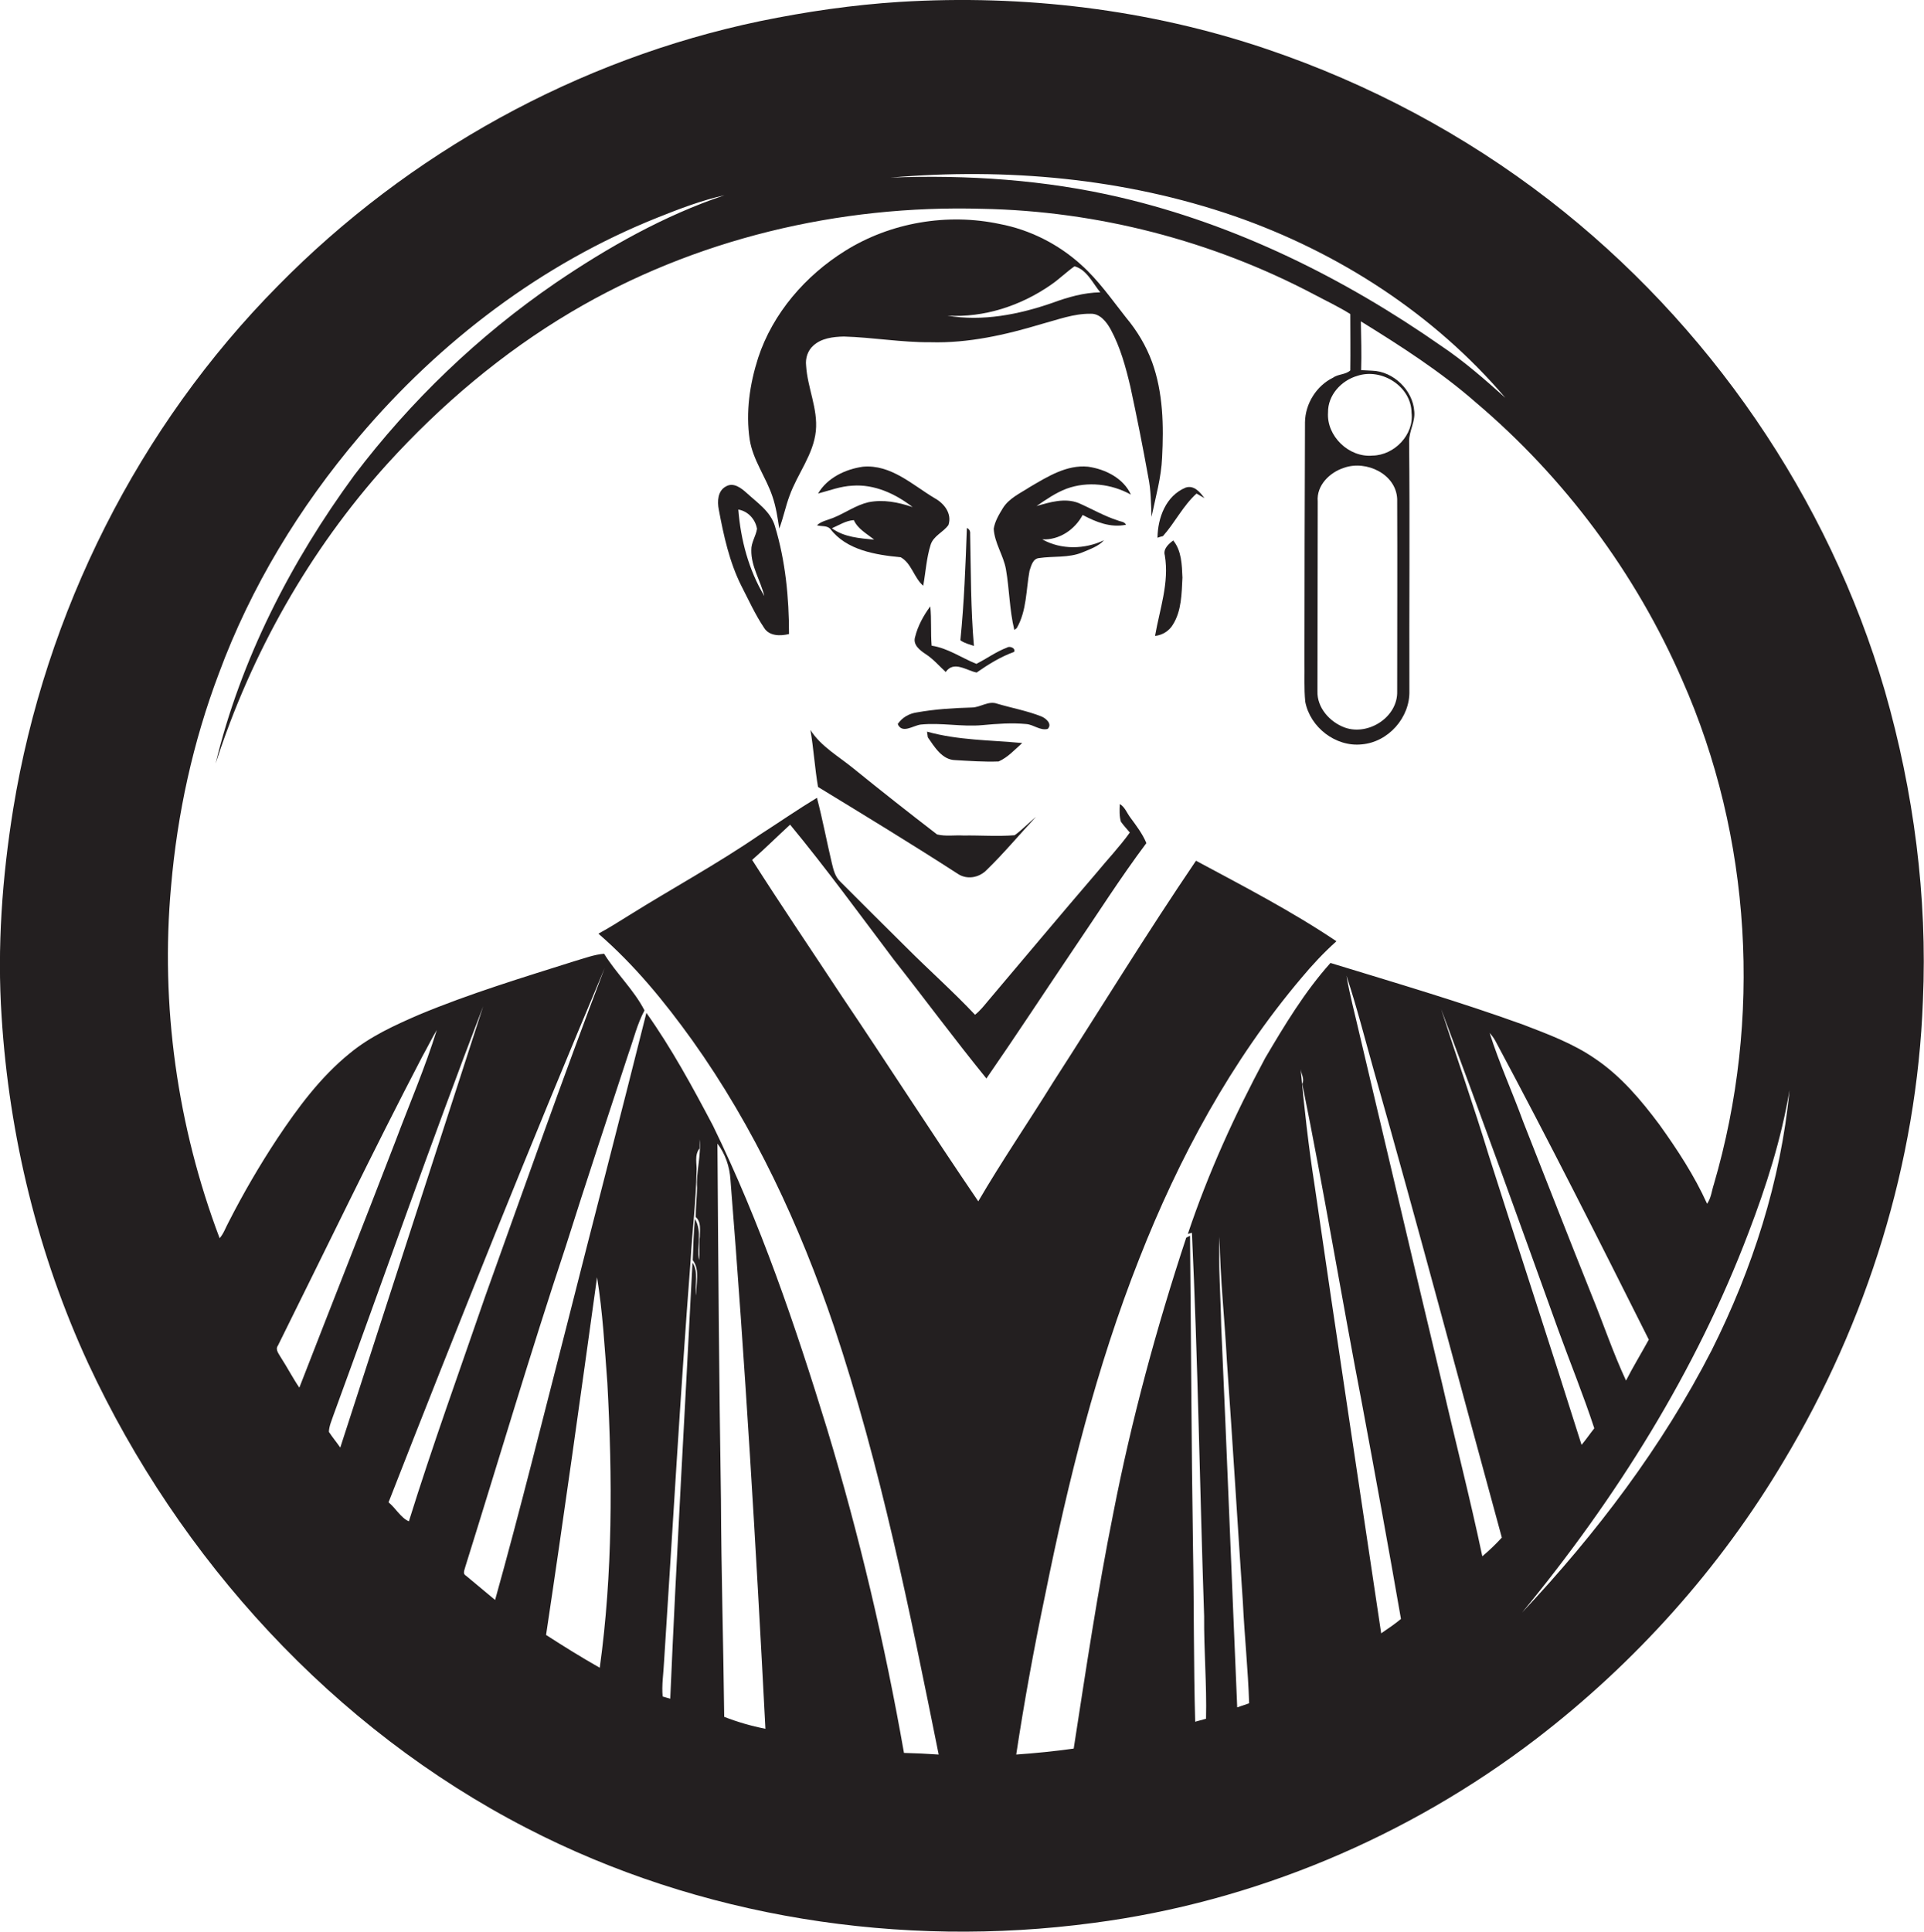 <?xml version="1.0" encoding="utf-8"?>
<!-- Generator: Adobe Illustrator 19.2.0, SVG Export Plug-In . SVG Version: 6.00 Build 0)  -->
<svg version="1.1" id="Layer_1" xmlns="http://www.w3.org/2000/svg" xmlns:xlink="http://www.w3.org/1999/xlink" x="0px" y="0px"
	 viewBox="0 0 709.6 712.4" enable-background="new 0 0 709.6 712.4" xml:space="preserve">
<g>
	<path fill="#231F20" d="M695.2,254.9c-20.8-71.4-65-135.6-123.8-181.1c-31.3-24.2-66.7-43-104.2-55.7
		C423.8,3.4,377.5-2.1,331.8,0.7c-17.3,1.1-34.5,3.6-51.5,7.1c-67.1,14-129.6,48.6-177.7,97.5C51,157.4,16.7,225.9,4.9,298.1
		c-4.1,25.4-6,51.2-4.3,76.9c2.8,44,13.4,87.6,31.9,127.7c33.7,72.4,90.5,134.7,161.7,171.4c63.8,33,138,44.5,209,35
		c59.2-7.7,116.1-31.7,163.4-67.9c36.5-28,67.8-62.9,91.3-102.5c30.7-51.2,49.1-110,51.3-169.7C710.9,330.6,705.8,291.9,695.2,254.9
		z M455.3,79.7c38.3,13.3,73.6,36.1,99.9,67c-7.5-6.7-15.1-13.4-23.6-19.1c-35.8-25-75.7-44.8-118.4-54.8
		c-27.7-6.5-56.4-8.4-84.8-7.3C371.1,61.8,414.7,65.7,455.3,79.7z M495.7,172.5c8.2-2.9,19.2,2.3,19.6,11.5c0.1,23.6,0,47.3,0,70.9
		c0.3,9.5-10.6,16.5-19.3,13.4c-5.5-2-10.3-7.3-10.1-13.4c0-23.3,0.1-46.6,0.1-70C485.5,179,490.4,174.2,495.7,172.5z M506.2,168
		c-8.7,0.8-17-7.2-16.4-15.9c-0.1-6.4,4.9-11.8,10.8-13.5c9-3,19.9,3.9,20,13.6C521.6,160.2,514.3,167.9,506.2,168z M103.6,500.6
		c-0.7-1.3-2.2-2.9-1.1-4.4c17.7-35.6,34.9-71.4,53.3-106.7c1.8-3.2,3.4-6.5,5.3-9.7c-4.3,13.9-10.1,27.3-15.2,40.9
		c-11.7,30.4-23.7,60.6-35.5,91C108,508.2,106,504.3,103.6,500.6z M121.3,528c0.1-2.2,1-4.1,1.7-6.2c18.4-50.2,36-100.7,55.2-150.7
		c-17.6,54.2-35.1,108.5-52.7,162.7C124.1,531.8,122.6,530,121.3,528z M143.3,554C169.1,488,195.5,422.3,223,357
		c-15.3,40.1-29.5,80.5-44,120.9c-9.5,27.6-19.5,55.2-28.2,83.1C147.9,559.8,145.9,556.1,143.3,554z M221.2,615
		c-6.7-3.8-13.3-7.9-19.8-12.1c6.6-43.9,12.7-87.9,18.8-131.9c2.1,12.9,2.8,25.9,3.8,38.9C225.9,544.9,226,580.2,221.2,615z
		 M257.8,464.7c-0.9-5,1.3-10.6-1.5-15.2c-0.5,5-0.6,10.1-0.8,15.2c2.8,3.6,1.1,8.7,1.3,13c-0.7-4,1-8.5-1.4-12.1
		c-2.7,53.6-5.9,107.2-8.2,160.8c-1-0.3-1.9-0.5-2.8-0.8c-0.4-4.2,0.3-8.4,0.5-12.6c3.2-49.4,6-98.8,9.8-148.1
		c0.6-11,2-21.9,2.2-32.9c0.2-2.8-0.9-6,1.1-8.5c0-1.1,0-2.3,0-3.4c0.7,6-1.3,11.9-0.9,17.9c-0.1,3.6-0.5,7.2-0.5,10.8
		c2.1,1.8,1.5,4.8,1.5,7.2C257.7,458.9,258.2,461.8,257.8,464.7z M267.1,633.1c-0.3-26.7-1.1-53.5-1.2-80.2
		c-0.7-43.7-1-87.5-1.3-131.2c2.9,3.8,4.5,8.5,4.8,13.3c5.4,67.4,9.4,135,12.9,202.5C277.1,636.5,272,635,267.1,633.1z M456.3,629.6
		c-2-46.9-3.8-93.7-5.9-140.6c-0.2-11-1.1-22-0.6-32.9c0.2,15.3,1.9,30.5,2.7,45.8c2.1,29.7,3.9,59.4,5.9,89.1
		c0.6,12.4,1.9,24.7,2.3,37.1C459.2,628.6,457.8,629.1,456.3,629.6z M438.1,455l1.5-0.4c2.2,47.1,2.9,94.3,4.5,141.4
		c-0.1,12.6,1,25.2,0.7,37.8c-1,0.3-3,0.8-4,1.1c-0.6-21.3-0.4-42.6-0.8-64c-0.6-38.4-0.7-76.8-1.1-115.2l-1.4,0.7
		c-11,33.3-20.2,67.2-26.9,101.6c-5.8,28.8-10.1,57.8-14.6,86.8c-7,1-14.1,1.7-21.2,2.2c3-19.8,6.6-39.4,10.7-59
		c8.5-42.1,18.9-83.9,34.7-123.9c14.6-37.2,33.9-72.9,59.8-103.5c4-4.8,8.3-9.4,12.9-13.5c-16.5-11.1-34.3-20.3-51.8-29.7
		c-18.2,26.8-35.1,54.4-52.7,81.7c-9.1,14.7-18.9,29-27.6,43.9c-17.1-25.1-33.5-50.7-50.5-75.9c-11-16.7-22.2-33.2-32.9-50
		c4.8-4.2,9.3-8.7,14-13c13.3,16.1,25.6,33,38.2,49.7c11.5,14.6,22.5,29.5,34.2,43.9c10.8-15.6,21.2-31.5,31.8-47.2
		c9-13.2,17.6-26.8,27.2-39.6c-1.4-3.4-3.7-6.4-5.9-9.4c-1.3-1.7-2-3.9-3.9-5c-0.1,2.2-0.2,4.4,0.4,6.5c1,1.4,2.2,2.7,3.3,4
		c-3.8,5.3-8.3,10-12.4,15c-13.4,15.6-26.6,31.4-39.9,47.1c-1.5,1.8-2.9,3.6-4.8,5.1c-8-8.5-16.8-16.3-25.1-24.6
		c-8.2-8.1-16.4-16.3-24.6-24.5c-1.9-1.8-2.5-4.3-3.1-6.8c-1.9-8-3.4-16.1-5.5-24.1c-7.1,4.3-14.2,9.2-21.2,13.7
		c-15.6,10.7-32.2,19.7-48.2,29.7c-3.7,2.3-7.3,4.6-11.2,6.7c13.3,11.5,24.4,25.1,34.6,39.3c22.9,32.1,39.7,68.3,52.3,105.6
		c17.2,51.4,27.9,104.7,38.6,157.8c-4.3-0.3-8.5-0.5-12.8-0.6c-7.1-40.4-16.5-80.3-28.4-119.6c-11.7-38.1-24.6-76-42.1-111.8
		c-7.5-14.2-15.2-28.4-24.5-41.5c-9.7,38.8-19.8,77.4-29.6,116.2c-8.6,33.4-16.9,67-26.2,100.3c-3.6-3-7.2-6-10.8-9
		c-1.3-0.7-0.4-2.2-0.2-3.2c12.3-39.3,24-78.9,37-118c7.5-23.8,15.4-47.5,23.2-71.3c1.9-5.3,3.2-10.9,5.9-15.9
		c-3.9-7.6-10.4-13.6-14.9-20.9c-3.7,0.3-7.3,1.7-10.8,2.7c-19.3,6.1-38.8,12-57.5,19.8c-9,3.9-18,8-25.6,14.3
		c-10.7,8.7-19,19.9-26.6,31.3c-6.6,10-12.6,20.3-18,30.9c-1.1,2-1.8,4.2-3.3,5.9c-15.6-41.2-21.9-85.9-17.9-129.8
		c2.3-26.8,8.1-53.3,17.6-78.4c11.8-32,29.8-61.5,51.8-87.4c29.7-35.1,67.4-63.8,110.1-80.8c8-3.2,16.1-6.3,24.6-8.2
		c-22.3,7.5-43,19.2-62.4,32.4c-28.3,19.4-53.4,43.5-74.1,70.8c-23.4,31.9-41.9,67.9-51.2,106.4c13.2-40.7,34.6-78.7,63.3-110.5
		c19.8-21.8,42.5-41,67.8-56c45.5-27,98.9-39.6,151.6-38.1c42.5,0.8,84.7,11.7,122.3,31.5c4.5,2.4,9.2,4.6,13.5,7.3
		c0,6.9,0.1,13.8,0,20.8c-1.7,1.6-4.5,1.3-6.4,2.7c-6.1,3-10.2,9.6-10.3,16.4c-0.1,29.3-0.2,58.7-0.2,88c0.1,5-0.2,10.1,0.3,15.1
		c1.8,9.4,11.2,16.7,20.8,15.7c9.8-0.8,17.9-9.9,17.6-19.8c-0.1-30.7,0.2-61.4-0.1-92c0-3.8,2.3-7.2,1.9-11
		c-0.5-7.8-7.7-14.8-15.6-15c-1.3-0.1-2.7-0.1-4-0.2c0.2-6,0-12-0.1-18c14.7,9.1,29.4,18.5,42.4,29.9c32.7,27.7,59,63,76.1,102.3
		c25.7,58,29.5,125.2,11.7,186c-0.8,2.4-1,5.1-2.5,7.2c-4.7-10.4-11-20-17.6-29.2c-6.8-9.1-14.2-17.9-23.7-24.3
		c-8.1-5.6-17.3-9-26.4-12.5c-23.5-8.5-47.4-15.5-71.2-22.8c-9.5,10.6-16.9,22.9-24.1,35.1C455.4,411.1,445.6,432.6,438.1,455z
		 M587,477.5c-8.5-21.2-16.8-42.5-25.2-63.8c-4-11-8.9-21.7-12.4-32.8c0.8,0.9,1.5,1.8,2.1,2.9c19.5,36.4,38.1,73.3,56.6,110.2
		c-2.8,5.1-5.8,10-8.4,15.1C594.9,498.8,591.3,488,587,477.5z M588,526.7c-1.6,2-3,4.1-4.7,6.1c-11.2-35.6-22.9-71.1-34.2-106.7
		c-5.5-18.1-11.8-36-17.6-54c14.8,39.3,29,78.8,43.2,118.3C579.1,502.5,584,514.5,588,526.7z M509.4,602.3
		c-8.2-55.2-16.6-110.3-24.6-165.5c-2.2-14.1-3.8-28.4-5.1-42.6c0.2,1.8,1.5,3.7,0.6,5.5c8,39.3,14.5,78.9,22.1,118.3
		c4.9,26.3,9.7,52.6,14.3,79C514.4,598.9,511.9,600.6,509.4,602.3z M546.7,573.9c-4.5-21.4-10-42.6-14.9-64
		c-10.3-43-20.3-86-30.5-129c-1.6-7-3.5-14-4.7-21.1c3.8,11.5,6.8,23.3,10.1,35c16.3,57.3,31.5,114.8,47.2,172.2
		C551.6,569.5,549.2,571.8,546.7,573.9z M631.3,497.9c-18.2,35.5-42.6,67.7-69.9,96.7c34.7-42.1,64.1-89,83.5-140.1
		c6.5-17,12.1-34.5,15.1-52.5C656.8,435.5,646.3,468,631.3,497.9z"/>
	<path fill="#231F20" d="M424.9,133.5c-2.2-6-5.5-11.5-9.6-16.4c-5.3-6.7-10.2-13.8-16.6-19.5c-8.4-7.6-18.9-12.9-30-15
		c-19.3-4.1-40.2-0.6-57,9.9c-14.6,9.1-26.7,23-32.1,39.5c-3.1,9.7-4.6,20-3.1,30.1c1.2,7.6,6,13.8,8.4,21c1.3,3.8,1.9,7.8,2.5,11.8
		c1.5-3.9,2.3-8.1,3.8-12.1c2.9-8.1,8.8-15.1,9.7-23.9c0.8-8.2-3.1-15.9-3.6-24.1c-0.3-2.7,0.6-5.5,2.6-7.3c3-2.8,7.3-3.3,11.3-3.4
		c10.7,0.3,21.3,2.2,32,2.1c13.9,0.4,27.6-2.7,40.9-6.7c6-1.6,11.9-3.9,18.2-3.8c3.4-0.1,5.8,3,7.3,5.7c3.6,6.6,5.6,14,7.3,21.2
		c2.4,11.1,4.6,22.2,6.6,33.3c1,4.8,1,9.8,1.2,14.7c1.5-7.3,3.6-14.5,3.9-21.9C429.2,157,429,144.8,424.9,133.5z M388.1,111.7
		c-12.4,4.3-25.7,6.9-38.7,4.7c13.5,0.8,27-3.6,38.1-11.3c3.1-2.1,5.8-4.8,8.8-6.9c4.5,1.2,6.7,6.2,9.5,9.6
		C399.7,107.9,393.8,109.6,388.1,111.7z"/>
	<path fill="#231F20" d="M320.3,185.2c-4.7,1.1-8.6,4-13.1,5.8c-2,0.8-4.3,1.2-5.9,2.7c1.6,0.5,3.6,0,4.9,1.3
		c6,7.9,16.7,9.6,26,10.5c4,2.2,4.9,7.6,8.3,10.5c0.9-5,1.2-10.2,2.7-15c1-3.4,4.7-4.7,6.6-7.4c1.4-4.2-1.6-8-5.1-9.9
		c-8.2-4.9-16.1-12.5-26.4-11.6c-6.5,0.9-13.2,4.1-16.6,9.9c4.2-1.1,8.3-2.7,12.7-2.9c8.1-0.6,15.9,3,22.2,7.9
		C331.3,185.2,325.8,184.1,320.3,185.2z M306.8,194.8c2.6-1.1,5.1-2.8,8.1-3c1.5,3.3,4.8,5,7.5,7.2
		C317.1,198.5,311.3,198.1,306.8,194.8z"/>
	<path fill="#231F20" d="M401.3,172.1c-7.9-0.8-15,3.7-21.5,7.5c-3.5,2.3-7.7,4.1-10,7.9c-1.4,2.3-2.9,4.8-3.3,7.5
		c0.3,5.3,3.6,9.8,4.5,14.9c1.3,7.4,1.3,15.1,3.1,22.4l0.9-0.7c3.7-6.4,3.4-14.1,4.7-21.1c0.6-1.8,1.2-4.5,3.5-4.7
		c5.3-0.8,10.9,0,16-2.1c2.8-1.2,5.9-2.2,8-4.5c-7.1,3.4-15.8,3.6-22.8-0.3c6.3,0.3,12-3.6,14.9-9c4.9,2.6,10.3,4.8,16,3.6
		c-0.6-1.2-2-1.1-3.1-1.6c-5-1.6-9.6-4.3-14.4-6.4c-5.1-2-10.6-0.3-15.5,1.1c3.5-2.4,7.1-4.9,11.1-6.4c7.7-2.8,16.5-1.8,23.7,2.2
		C414.4,176.4,407.7,173,401.3,172.1z"/>
	<path fill="#231F20" d="M275.4,181.8c-2-1.8-4.9-4.1-7.7-2.4c-3,1.6-3.2,5.5-2.6,8.5c1.8,9.6,3.9,19.3,8.3,28.1
		c2.7,5.2,5.1,10.6,8.4,15.5c1.9,3.1,6,3.1,9.2,2.3c0-13.4-1.3-26.9-5.2-39.8C284.2,188.6,279.3,185.4,275.4,181.8z M272.3,187.9
		c3.6,0.6,6.3,3.6,6.9,7.1c-0.4,2.7-2.2,5.1-2.1,7.9c-0.1,6,3.4,11.2,4.8,16.9C276.1,210.1,273.2,199.1,272.3,187.9z"/>
	<path fill="#231F20" d="M437.3,179.8c-7.3,3-10.3,11.1-10.4,18.5c0.5-0.2,1.5-0.5,2-0.6c4.4-4.9,7.4-11.2,12.4-15.7
		c1,0.6,1.9,1.1,2.9,1.7C442.6,181.5,440.4,178.8,437.3,179.8z"/>
	<path fill="#231F20" d="M356.6,194.7c-0.5,13.8-1,27.6-2.4,41.4c1.5,1.1,3.3,1.5,5,2.1c-1.2-13.7-1.1-27.5-1.4-41.3
		C357.9,195.9,357.5,195.1,356.6,194.7z"/>
	<path fill="#231F20" d="M429.6,204.8c1.7,10.1-1.9,19.9-3.6,29.7c2.7-0.3,5.2-1.8,6.6-4.2c3.2-5.1,3.2-11.4,3.5-17.3
		c-0.2-4.7-0.3-9.9-3.4-13.7C431,200.6,428.9,202.4,429.6,204.8z"/>
	<path fill="#231F20" d="M343.1,223.6c-2.5,3.4-4.6,7.2-5.6,11.3c-0.9,2.9,1.8,4.9,3.9,6.3c2.8,1.8,5,4.4,7.4,6.6
		c3-4.3,7.7-0.5,11.4,0.2c4.3-3,8.8-5.8,13.8-7.6c0.7-1.4-1.6-2.3-2.6-1.6c-4,1.5-7.5,4.1-11.3,6c-5.5-2.2-10.5-5.8-16.5-6.7
		C343.2,233.2,343.6,228.4,343.1,223.6z"/>
	<path fill="#231F20" d="M384.1,264.2c-5.3-2.1-10.9-3.1-16.3-4.7c-3.3-1.2-6.2,1.4-9.4,1.4c-6.8,0.2-13.5,0.6-20.2,1.8
		c-2.9,0.4-5.5,1.9-7.1,4.3c1.6,3.7,5.6,0.6,8.4,0.2c7.6-0.8,15.2,0.9,22.8,0.2c5.4-0.5,10.8-0.9,16.2-0.4c2.7,0.2,5.1,2.5,7.9,1.8
		C388.2,267,385.8,264.9,384.1,264.2z"/>
	<path fill="#231F20" d="M355.3,308.1c-3.2-0.2-6.5,0.4-9.7-0.4c-10.4-8-20.7-16.1-30.8-24.3c-5.5-4.5-12-8.1-15.9-14.2
		c1.2,7,1.6,14,2.8,21c17.2,10.5,34.5,21,51.5,32c3.4,2.3,7.9,1.5,10.7-1.4c6.4-6.2,12.1-13.1,18.2-19.6c-2.7,2.2-5.1,4.8-7.9,6.8
		C367.9,308.5,361.6,308,355.3,308.1z"/>
	<path fill="#231F20" d="M352.3,280.3c5.3,0.3,10.6,0.7,16,0.5c3.4-1.5,6-4.4,8.7-6.8c-11.7-1.1-23.7-1-35.1-4.2
		c0.1,0.5,0.2,1.6,0.3,2.1C344.7,275.5,347.5,280.2,352.3,280.3z"/>
</g>
</svg>
